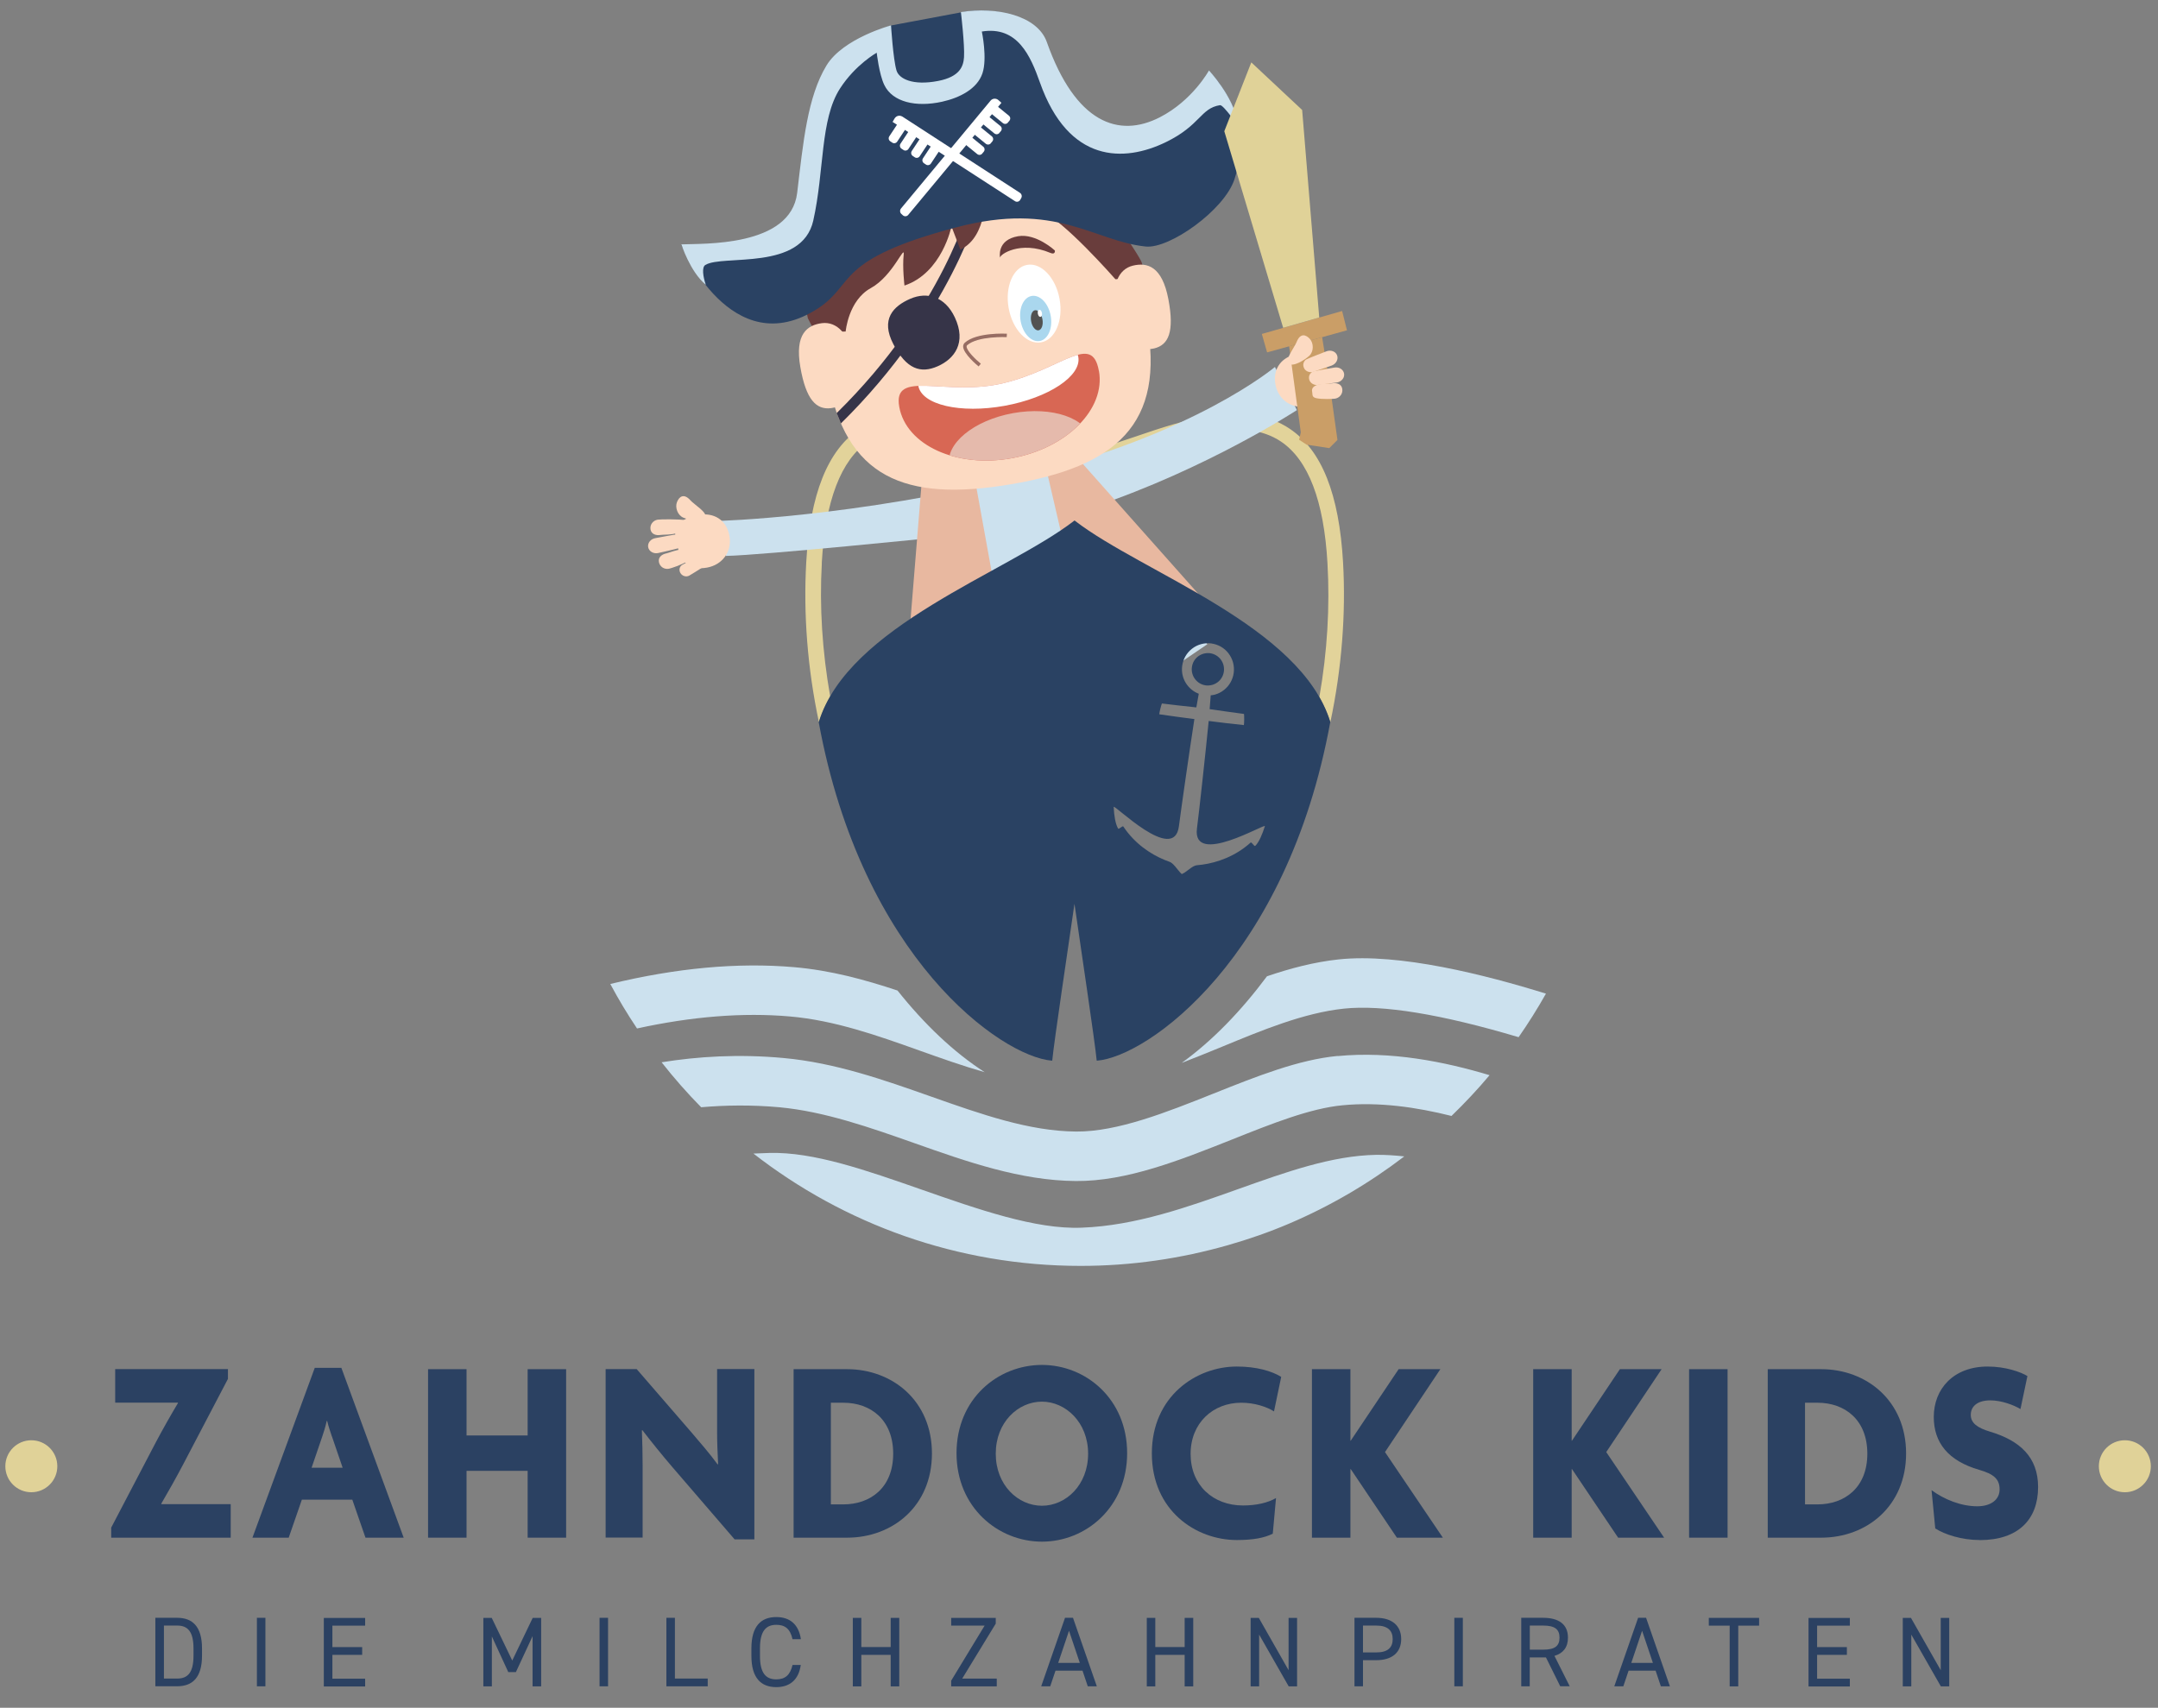 <?xml version="1.0" encoding="UTF-8"?>
<svg id="Ebene_1" data-name="Ebene 1" xmlns="http://www.w3.org/2000/svg" xmlns:xlink="http://www.w3.org/1999/xlink" viewBox="0 0 319.62 252.98">
  <rect x="0" y="0" width="319.62" height="252.98" fill="#808080" stroke="none"/>
  <defs>
    <style>
      .cls-1, .cls-2 {
        fill: none;
      }

      .cls-3 {
        fill: #693d3c;
      }

      .cls-4 {
        fill: #e8b8a0;
      }

      .cls-5 {
        fill: #fcdac2;
      }

      .cls-6 {
        fill: #fff;
      }

      .cls-7 {
        fill: #e5baac;
      }

      .cls-8 {
        fill: #976d63;
      }

      .cls-9 {
        fill: #aad7ee;
      }

      .cls-10 {
        fill: #ca9e67;
      }

      .cls-11 {
        fill: #cbbba0;
      }

      .cls-12 {
        fill: #cce1ee;
      }

      .cls-13 {
        fill: #e0d298;
      }

      .cls-14 {
        fill: #d86754;
      }

      .cls-15 {
        fill: #e2d39a;
      }

      .cls-16 {
        fill: #363448;
      }

      .cls-17 {
        fill: #2a4263;
      }

      .cls-18 {
        fill: #2b4162;
      }

      .cls-19 {
        fill: #525251;
      }

      .cls-2 {
        clip-path: url(#clippath);
      }
    </style>
    <clipPath id="clippath">
      <path class="cls-1" d="m162.76,54.92c1.03,5.68-4.76,11.48-12.92,12.96-8.16,1.48-15.62-1.92-16.65-7.6-1.03-5.68,6.94-1.46,15.47-3.53,8.62-2.09,13.06-7.51,14.09-1.83Z"/>
    </clipPath>
  </defs>
  <g>
    <circle class="cls-13" cx="314.71" cy="217.2" r="3.85"/>
    <circle class="cls-13" cx="4.64" cy="217.2" r="3.85"/>
    <g>
      <path class="cls-18" d="m16.47,227.78v-1.49l6.59-12.6c.99-1.88,2.28-4.15,3.31-5.87l-.04-.04h-9.27v-4.97h16.7v1.45l-6.62,12.64c-1.03,1.96-2.28,4.19-3.27,5.87l.04.04h10.26v4.97h-17.7Z"/>
      <path class="cls-18" d="m54.13,227.78l-1.95-5.63h-7.47l-1.95,5.63h-5.37l9.23-25.16h3.94l9.23,25.16h-5.66Zm-4.97-14.98c-.22-.66-.51-1.49-.7-2.31h-.07c-.18.82-.44,1.68-.66,2.31l-1.58,4.62h4.6l-1.58-4.62Z"/>
      <path class="cls-18" d="m78.15,227.78v-9.9h-9.05v9.9h-5.7v-24.96h5.7v9.82h9.05v-9.82h5.7v24.96h-5.7Z"/>
      <path class="cls-18" d="m108.82,228.05l-9.23-10.72c-1.51-1.76-3.16-3.8-4.45-5.48l-.07.04c.07,1.76.11,3.64.11,5.24v10.64h-5.48v-24.96h4.6l8.09,9.35c1.14,1.33,2.83,3.29,3.9,4.77l.07-.04c-.07-1.53-.15-3.09-.15-4.66v-9.43h5.52v25.23h-2.91Z"/>
      <path class="cls-18" d="m125.45,227.78h-7.91v-24.96h7.91c6.73,0,12.58,4.69,12.58,12.48s-5.81,12.48-12.58,12.48Zm-.55-19.99h-1.84v15.06h1.84c4.05,0,7.39-2.5,7.39-7.51s-3.31-7.55-7.39-7.55Z"/>
      <path class="cls-18" d="m154.32,228.37c-6.47,0-12.65-5.05-12.65-13.11s6.14-13.07,12.65-13.07,12.62,5.05,12.62,13.07-6.11,13.11-12.62,13.11Zm0-20.74c-3.53,0-6.84,3.05-6.84,7.71s3.31,7.71,6.84,7.71,6.84-3.05,6.84-7.71-3.35-7.71-6.84-7.71Z"/>
      <path class="cls-18" d="m188.7,209.08c-1.1-.7-2.91-1.29-4.86-1.29-4.16,0-7.5,2.97-7.5,7.59s3.31,7.63,7.76,7.63c1.95,0,3.68-.39,4.89-1.1l-.48,5.28c-1.25.63-2.94.94-5.33.94-6.07,0-12.58-4.38-12.58-12.83s6.55-12.87,12.58-12.87c2.91,0,5.19.67,6.58,1.53l-1.07,5.12Z"/>
      <path class="cls-18" d="m206.89,227.78l-6.84-10.17h-.04v10.17h-5.7v-24.96h5.7v10.6h.04l7.1-10.6h6.18l-8.2,12.28,8.57,12.68h-6.81Z"/>
      <path class="cls-18" d="m239.66,227.78l-6.84-10.17h-.04v10.17h-5.7v-24.96h5.7v10.6h.04l7.1-10.6h6.18l-8.2,12.28,8.57,12.68h-6.81Z"/>
      <path class="cls-18" d="m250.17,227.78v-24.96h5.7v24.96h-5.7Z"/>
      <path class="cls-18" d="m269.73,227.78h-7.91v-24.96h7.91c6.73,0,12.58,4.69,12.58,12.48s-5.81,12.48-12.58,12.48Zm-.55-19.99h-1.84v15.06h1.84c4.05,0,7.39-2.5,7.39-7.51s-3.31-7.55-7.39-7.55Z"/>
      <path class="cls-18" d="m293.21,228.13c-2.65,0-5.19-.82-6.58-1.72l-.55-5.67c1.91,1.41,4.41,2.39,6.77,2.39,2.02,0,3.31-.98,3.31-2.5s-.85-2.27-3.02-2.9c-4.6-1.33-6.73-4.03-6.73-7.83,0-4.15,2.91-7.47,7.98-7.47,2.68,0,4.93.82,5.89,1.41l-1.03,4.89c-.96-.59-2.83-1.29-4.45-1.29-1.99,0-2.91.94-2.91,2.15s.99,1.92,2.8,2.47c4.49,1.33,7.17,3.8,7.17,8.22,0,4.81-2.94,7.86-8.64,7.86Z"/>
    </g>
    <g>
      <path class="cls-18" d="m23.01,249.8v-10.15h3.23c2.25,0,3.68,1.27,3.68,4.54v1.06c0,3.28-1.43,4.54-3.68,4.54h-3.23Zm5.65-4.54v-1.06c0-2.51-.85-3.4-2.41-3.4h-1.97v7.85h1.97c1.56,0,2.41-.88,2.41-3.4Z"/>
      <path class="cls-18" d="m39.31,249.8h-1.26v-10.15h1.26v10.15Z"/>
      <path class="cls-18" d="m54.08,239.66v1.15h-4.85v3.18h4.41v1.15h-4.41v3.53h4.85v1.15h-6.12v-10.15h6.12Z"/>
      <path class="cls-18" d="m75.87,245.98l3.03-6.32h1.25v10.15h-1.27v-7.44l-2.47,5.32h-1.13l-2.43-5.28v7.4h-1.26v-10.15h1.24l3.04,6.32Z"/>
      <path class="cls-18" d="m90.06,249.8h-1.26v-10.15h1.26v10.15Z"/>
      <path class="cls-18" d="m99.97,248.65h4.85v1.15h-6.12v-10.15h1.26v9Z"/>
      <path class="cls-18" d="m117.38,242.82c-.35-1.59-1.16-2.13-2.41-2.13-1.56,0-2.41.97-2.41,3.48v1.12c0,2.52.85,3.48,2.41,3.48,1.32,0,2.07-.65,2.41-2.13h1.22c-.32,2.28-1.71,3.28-3.63,3.28-2.25,0-3.68-1.35-3.68-4.63v-1.12c0-3.28,1.43-4.63,3.68-4.63,2,0,3.32,1.06,3.65,3.28h-1.24Z"/>
      <path class="cls-18" d="m127.57,243.98h4.35v-4.32h1.27v10.15h-1.27v-4.67h-4.35v4.67h-1.26v-10.15h1.26v4.32Z"/>
      <path class="cls-18" d="m147.48,239.66v.85l-4.97,8.15h5.12v1.15h-6.75v-.85l4.95-8.15h-4.95v-1.15h6.6Z"/>
      <path class="cls-18" d="m154.21,249.8l3.53-10.15h1.18l3.53,10.15h-1.34l-.78-2.32h-4l-.78,2.32h-1.34Zm2.51-3.47h3.21l-1.6-4.76-1.6,4.76Z"/>
      <path class="cls-18" d="m171.11,243.98h4.35v-4.32h1.27v10.15h-1.27v-4.67h-4.35v4.67h-1.26v-10.15h1.26v4.32Z"/>
      <path class="cls-18" d="m192.11,239.66v10.15h-1.24l-4.38-7.67v7.67h-1.26v-10.15h1.21l4.41,7.75v-7.75h1.27Z"/>
      <path class="cls-18" d="m201.87,245.93v3.87h-1.26v-10.15h3.23c2.34,0,3.69,1.18,3.69,3.15s-1.34,3.13-3.69,3.13h-1.97Zm1.97-1.15c1.72,0,2.43-.74,2.43-1.98s-.71-2-2.43-2h-1.97v3.98h1.97Z"/>
      <path class="cls-18" d="m216.66,249.8h-1.26v-10.15h1.26v10.15Z"/>
      <path class="cls-18" d="m231.09,249.8l-2.12-4.28h-2.4v4.28h-1.26v-10.15h3.23c2.34,0,3.69.97,3.69,2.94,0,1.43-.71,2.32-2,2.7l2.26,4.5h-1.41Zm-2.54-5.43c1.72,0,2.43-.53,2.43-1.78s-.71-1.79-2.43-1.79h-1.97v3.57h1.97Z"/>
      <path class="cls-18" d="m239.09,249.8l3.53-10.15h1.18l3.53,10.15h-1.34l-.78-2.32h-4l-.78,2.32h-1.34Zm2.51-3.47h3.21l-1.6-4.76-1.6,4.76Z"/>
      <path class="cls-18" d="m260.54,239.66v1.15h-3.09v9h-1.27v-9h-3.09v-1.15h7.44Z"/>
      <path class="cls-18" d="m273.98,239.66v1.15h-4.85v3.18h4.41v1.15h-4.41v3.53h4.85v1.15h-6.12v-10.15h6.12Z"/>
      <path class="cls-18" d="m288.7,239.66v10.15h-1.24l-4.38-7.67v7.67h-1.26v-10.15h1.21l4.41,7.75v-7.75h1.27Z"/>
    </g>
  </g>
  <g>
    <path class="cls-15" d="m121.71,83.43c.52-9.23,2.84-15.29,6.87-18.01,5.6-3.77,14.07-.88,20.87,1.44,3.84,1.31,7.13,2.44,9.49,2.35h.29c2.5.09,5.8-1.04,9.63-2.35,6.81-2.32,15.27-5.21,20.88-1.44,4.03,2.72,6.35,8.77,6.87,18.01.37,6.42-.02,13.11-1.2,19.82.68,1.18,1.24,2.47,1.63,3.73,1.69-8,2.31-16.03,1.88-23.67-.58-10.13-3.16-16.61-7.89-19.79-6.55-4.41-15.62-1.32-22.91,1.17-3.47,1.18-6.8,2.29-8.91,2.23h-.16s-.04,0-.04,0c-2.07.03-5.33-1.05-8.8-2.23-7.29-2.49-16.36-5.58-22.91-1.17-4.73,3.19-7.31,9.66-7.89,19.79-.43,7.65.18,15.67,1.88,23.67.44-1.41.97-2.59,1.67-3.8-1.18-6.7-1.6-13.32-1.24-19.74"/>
    <g>
      <g>
        <path class="cls-12" d="m106.25,77.17s19.98-.48,45.38-6.65,37.2-16.16,37.2-16.16l3.25,6.39s-13.26,8.68-30.2,14.37l16.94,20.31-8.39,5.71s-3.39-.43-21.04,5.21l-11.84,1.1,1.75-27.89s-26.38,2.69-31.78,2.79l-1.29-5.18Z"/>
        <polygon class="cls-4" points="154.83 68.89 159.07 67.25 178.4 89 161.31 96.81 154.83 68.89"/>
        <polygon class="cls-4" points="151.24 108.8 133.41 109.59 136.49 71.69 144.14 69.61 151.24 108.8"/>
        <path class="cls-5" d="m169.79,47.37c3,15.65-4.79,21.76-19.97,24.35-15.97,2.72-24.57-1.05-27.25-15.79-2.67-14.75,5.73-28.62,18.77-30.98,13.04-2.36,25.63,7.7,28.45,22.42Z"/>
        <path class="cls-16" d="m141.42,47.02c1.75,3.74-.04,6.14-2.55,7.24s-4.61.44-6.55-3.27-.01-5.64,2.5-6.73,5.15-.33,6.6,2.76Z"/>
        <path class="cls-16" d="m124.54,62.72l-.62-1.53c15.92-15.64,19.79-31.11,19.83-31.27l1.48.37c-.04.16-4.44,16.47-20.68,32.43Z"/>
        <path class="cls-3" d="m119.66,47.17s-1.32-5.35-.04-6.97c1.28-1.63,9.76-14.51,9.76-14.51l17.76-4.09,14.8,6.57s5.51,7.63,7,10.37-3.74,2.82-3.74,2.82c0,0-7.92-9.03-10.87-9.9-2.95-.86-6.68-1.23-7.71-2.09s-.2,5.62-4.38,7.6l-1.32-3.43s-1.37,6.88-6.96,8.76c0,0-.32-2.73-.12-4.52.2-1.78-1.54,3.07-4.87,4.9s-3.72,6.43-3.72,6.43l-4.52.12-1.07-2.07Z"/>
        <g>
          <path class="cls-17" d="m121.17,45.67c5.55-3.62,2.35-7.21,20.45-11.99,14.88-3.93,20.37,2.06,28.09,2.84,3.51.35,11.59-5.37,13.11-9.92,3.22-9.6-3.73-16.03-3.73-16.03,0,0-2.87,4.94-7.93,7.43-6.06,2.97-11.95.58-16.17-11.44-1.38-3.92-7.18-5.62-12.38-4.78l-10.57,1.98s-7,2.39-9.24,5.92c-2.9,4.58-3.77,11.82-4.64,19.3-.97,8.4-14.12,7.19-17.22,7.33,0,0,7.39,17.74,20.23,9.36Z"/>
          <path class="cls-12" d="m120.45,32.69c1.67-7.44,1-14.99,3.97-19.59,2.29-3.54,5.43-5.29,5.43-5.29,0,0,.35,3.17,1.12,4.77,1.22,2.55,4.7,3.34,8.56,2.49,2.61-.58,5.21-1.9,5.98-4.21.75-2.23-.09-6.19-.09-6.19,5.29-.85,7.21,3.62,8.6,7.54,4.25,12.01,12.48,11.85,18.65,8.85,5.16-2.51,5.12-5.02,8.02-5.48.56-.09,2.83,3.47,2.68,2.67-.77-4.14-4.31-7.81-4.31-7.81,0,0-2.43,4.45-7.27,6.93-6.11,3.14-12.5.86-16.75-11.15-1.39-3.92-7.42-5.28-12.72-4.43,0,0,.58,4.89.46,6.69-.09,1.32-.59,2.88-3.82,3.51-3.79.74-5.82-.33-6.18-1.55-.5-1.69-.81-6.68-.81-6.68,0,0-7.1,1.91-9.55,5.93-2.83,4.65-3.46,11.4-4.35,18.88-.96,8.06-14,7.49-17.15,7.63,0,0,1.29,4.06,3.62,5.99-.42-1.2-.62-2.61-.07-2.94,2.61-1.59,14.3.97,15.99-6.59Z"/>
        </g>
        <g class="cls-2">
          <g>
            <path class="cls-14" d="m165.96,53.46c1.26,6.96-5.83,14.08-15.84,15.89-10.01,1.81-19.15-2.36-20.41-9.32s7.97-2.66,17.98-4.47c10.01-1.81,17.01-9.06,18.27-2.1Z"/>
            <ellipse class="cls-7" cx="151.09" cy="67.08" rx="10.68" ry="5.97" transform="translate(-9.54 28.01) rotate(-10.27)"/>
            <ellipse class="cls-6" cx="147.86" cy="55.01" rx="12.04" ry="5.19" transform="translate(-7.44 27.24) rotate(-10.27)"/>
          </g>
        </g>
        <ellipse class="cls-6" cx="153.16" cy="44.97" rx="3.83" ry="5.83" transform="translate(-5.56 28.03) rotate(-10.27)"/>
        <ellipse class="cls-9" cx="153.39" cy="47.18" rx="2.26" ry="3.39" transform="translate(-5.95 28.1) rotate(-10.27)"/>
        <ellipse class="cls-19" cx="153.56" cy="47.44" rx=".85" ry="1.51" transform="translate(-6 28.14) rotate(-10.27)"/>
        <ellipse class="cls-6" cx="154.02" cy="46.42" rx=".31" ry=".53" transform="translate(-5.81 28.2) rotate(-10.27)"/>
        <path class="cls-8" d="m144.94,54.28c-.23-.19-2.27-1.89-2.29-2.94,0-.23.08-.42.24-.57,1.73-1.56,6.05-1.35,6.24-1.34l-.03.51s-4.29-.2-5.87,1.21c-.03.03-.07.08-.07.18.01.62,1.3,1.89,2.11,2.55l-.33.4Z"/>
        <path class="cls-3" d="m148.12,38.19c-.14-.44,2.95-2.63,7.47-.72.67.28.67-.24.65-.36,0,0-2.76-2.57-5.44-2.12-3.26.55-2.68,3.2-2.68,3.2Z"/>
        <path class="cls-5" d="m126.41,53.4c.69,4.79-1.16,6.79-3.33,7.06-2.18.27-3.7-1.24-4.54-6.07-.86-4.92,1.03-6.24,3.2-6.52,2.18-.27,4.11,1.56,4.68,5.53Z"/>
        <path class="cls-5" d="m165.37,46.16c1.04,4.73,3.46,5.95,5.58,5.45,2.12-.51,3.01-2.46,2.1-7.28-.93-4.91-3.14-5.49-5.26-4.98-2.12.51-3.28,2.9-2.42,6.81Z"/>
        <path class="cls-5" d="m188.9,56.93c.44,2.4,2.53,3.67,4.76,3.27,2.23-.4,3.74-1.87,2.8-5.2.16-2.51-2.09-2.96-4.33-2.56-2.23.4-3.66,2.09-3.23,4.49Z"/>
        <path class="cls-5" d="m193.5,59.63c-.08.43.13.82.48.99.07.03,2.06.41,2.15.42.5.07.99-.3,1.09-.81s-.22-.99-.72-1.06c-.13-.02-2.22-.32-2.33-.29-.35.1-.59.36-.66.75Z"/>
        <path class="cls-5" d="m108.03,79.35c.44,2.4-1.08,4.33-3.31,4.73-2.23.4-4.16-.44-4.44-3.89-1.03-2.29.92-3.51,3.15-3.91,2.23-.4,4.16.67,4.6,3.07Z"/>
        <path class="cls-5" d="m102.25,74.11c.64.7,2.54,1.78,2.23,2.56s-2.37.38-3.25.02-1.28-1.53-.96-2.32c.31-.78.98-1.36,1.98-.27Z"/>
        <path class="cls-5" d="m101.14,80c.09.51-.22,1-.72,1.23-.1.05-2.85.68-2.97.7-.69.13-1.34-.27-1.45-.88s.36-1.21,1.05-1.33c.17-.03,3.06-.59,3.22-.56.48.09.79.38.87.84Z"/>
        <path class="cls-5" d="m104.05,83.03c.23.37.17.82-.11,1.09-.06.06-1.79,1.11-1.86,1.15-.45.24-1.03.07-1.3-.38s-.14-1,.31-1.24c.11-.06,1.96-1.08,2.08-1.09.37-.03.68.13.88.47Z"/>
        <path class="cls-5" d="m101.94,82.23c.06.33.3.61-.29.99-.67.43-2.22.96-2.58,1.03-.69.13-1.35-.3-1.48-1s.44-1.15,1.13-1.28c.32-.06,1.59-.6,2.27-.56.81.05.89.44.96.82Z"/>
        <path class="cls-5" d="m101.64,77.67c-.06-.33.56-.46-.13-.61-.78-.17-3.75-.15-4.12-.08-.69.13-1.16.75-1.04,1.46.13.7.82.92,1.51.8.32-.06,1.7,0,2.32-.27.74-.33,1.53-.91,1.46-1.3Z"/>
        <g>
          <polygon class="cls-10" points="186.89 49.47 198.78 46.07 199.5 48.93 187.67 52.2 186.89 49.47"/>
          <polygon class="cls-13" points="190.05 48.56 181.33 19.44 185.33 9.24 192.86 16.29 195.39 47.03 190.05 48.56"/>
          <g>
            <polygon class="cls-10" points="190.93 51.28 192.66 64.05 192.41 65.14 193.52 65.87 196.88 66.38 198.09 65.17 196.92 56.81 195.82 49.95 190.93 51.28"/>
            <line class="cls-11" x1="196.2" y1="64.19" x2="196.88" y2="67.03"/>
          </g>
        </g>
        <path class="cls-5" d="m192.05,50.65c-.36.88-1.76,2.56-1.19,3.18.57.62,2.35-.48,3.05-1.12.7-.64.66-1.88.09-2.51-.57-.62-1.39-.93-1.95.44Z"/>
        <path class="cls-5" d="m193.89,56.14c.09.51.55.86,1.1.9.11,0,2.91-.36,3.03-.38.69-.13,1.16-.72,1.05-1.33s-.76-1.01-1.45-.88c-.17.03-3.07.52-3.21.61-.42.25-.6.63-.52,1.09Z"/>
        <path class="cls-5" d="m193.11,54.46c.19.48.71.74,1.26.66.11-.02,2.78-.93,2.89-.98.65-.26,1-.94.77-1.52s-.94-.83-1.6-.57c-.16.06-2.91,1.12-3.03,1.23-.36.33-.46.74-.29,1.17Z"/>
        <path class="cls-5" d="m194.36,58.17c.06.33-.07.67.62.82.78.17,2.41.12,2.78.06.69-.13,1.16-.75,1.04-1.46s-.82-.92-1.51-.8c-.32.06-1.7,0-2.32.27-.74.33-.68.73-.61,1.11Z"/>
      </g>
      <g>
        <path class="cls-6" d="m146.71,14.91l-13.26,15.97c-.2.24-.18.6.05.81l.22.2c.23.21.59.19.79-.05l13.81-16.61-.43-.39c-.35-.32-.88-.29-1.18.07Z"/>
        <path class="cls-6" d="m149.28,18.15l.22-.26c.19-.23.16-.56-.07-.75l-2.01-1.64-.9,1.09,2.01,1.64c.23.19.56.16.75-.07Z"/>
        <path class="cls-6" d="m148.02,19.68l.22-.26c.19-.23.16-.56-.07-.75l-2.01-1.64-.9,1.09,2.01,1.64c.23.19.56.16.75-.07Z"/>
        <path class="cls-6" d="m146.75,21.21l.22-.26c.19-.23.16-.56-.07-.75l-2.01-1.64-.9,1.09,2.01,1.64c.23.19.56.16.75-.07Z"/>
        <path class="cls-6" d="m145.48,22.74l.22-.26c.19-.23.16-.56-.07-.75l-2.01-1.64-.9,1.09,2.01,1.64c.23.19.56.16.75-.07Z"/>
      </g>
      <g>
        <path class="cls-6" d="m133.65,17.27l17.41,11.29c.26.17.35.52.19.79l-.15.26c-.16.27-.5.36-.77.19l-18.13-11.74.29-.5c.24-.41.75-.54,1.15-.29Z"/>
        <path class="cls-6" d="m132.16,21.13l-.29-.19c-.25-.16-.32-.49-.16-.74l1.43-2.16,1.18.77-1.43,2.16c-.16.25-.49.32-.74.16Z"/>
        <path class="cls-6" d="m133.82,22.22l-.29-.19c-.25-.16-.32-.49-.16-.74l1.43-2.16,1.18.77-1.43,2.16c-.16.25-.49.32-.74.16Z"/>
        <path class="cls-6" d="m135.49,23.3l-.29-.19c-.25-.16-.32-.49-.16-.74l1.43-2.16,1.18.77-1.43,2.16c-.16.25-.49.32-.74.16Z"/>
        <path class="cls-6" d="m137.15,24.38l-.29-.19c-.25-.16-.32-.49-.16-.74l1.43-2.16,1.18.77-1.43,2.16c-.16.25-.49.32-.74.16Z"/>
      </g>
    </g>
    <path class="cls-12" d="m198.11,156.42c-5.81.56-11.91,2.99-18.37,5.57-6.99,2.79-14.23,5.67-20.34,5.63-6.97-.05-14.04-2.55-21.52-5.19-6.97-2.46-14.17-5-21.8-5.7-6.68-.62-12.76-.23-18.09.63,1.83,2.33,3.78,4.55,5.86,6.66,3.58-.31,7.44-.37,11.56,0,6.71.62,13.48,3.01,20.03,5.32,7.72,2.73,15.71,5.55,23.9,5.61,7.55.06,15.46-3.1,23.11-6.14,5.96-2.38,11.59-4.62,16.37-5.08,5.42-.53,11.03.29,16.16,1.58,1.98-1.92,3.87-3.93,5.64-6.04-6.69-2.01-14.63-3.59-22.51-2.83"/>
    <path class="cls-12" d="m203.82,171.07c-6.57.12-13.3,2.53-20.43,5.07-7.46,2.66-15.17,5.42-23.19,5.72-6.82.28-15.4-2.74-23.7-5.64-8.22-2.87-15.99-5.61-22.55-5.43-.81.02-1.59.05-2.36.09,13.39,10.42,30.2,16.64,48.47,16.64,7.57,0,14.88-1.09,21.81-3.07,3.08-.88,6.1-1.93,9.01-3.17,6.14-2.61,11.88-5.98,17.11-9.98-1.42-.15-2.82-.25-4.19-.23"/>
    <path class="cls-12" d="m116.99,150.57c6.68.58,13.09,2.87,19.28,5.08,3.14,1.12,6.32,2.25,9.58,3.18-4.61-2.96-8.98-7.15-12.92-12.1-4.85-1.61-9.88-2.99-15.31-3.46-8.39-.73-17.52.13-27.23,2.49,1.21,2.26,2.53,4.46,3.96,6.59,8.09-1.77,15.67-2.39,22.64-1.78"/>
    <path class="cls-12" d="m198.27,142.12c-3.63.39-7.16,1.32-10.62,2.5-3.81,5.12-8.09,9.56-12.63,12.83,2.01-.77,4.01-1.59,5.99-2.4,5.95-2.46,12.1-5.01,18.04-5.64,5.73-.6,14.41.82,25.87,4.23,1.45-2.08,2.8-4.23,4.05-6.45-8.99-2.79-21.7-6.03-30.7-5.07"/>
    <path class="cls-17" d="m180.36,101.05c.51-.4.83-.96.91-1.6.08-.64-.09-1.27-.48-1.78-.39-.5-.95-.82-1.59-.91-.63-.07-1.26.1-1.76.48-.51.39-.83.96-.91,1.6-.17,1.31.76,2.52,2.07,2.69.63.07,1.26-.1,1.75-.48"/>
    <path class="cls-17" d="m185.91,125.29c-.16.16-.52-.63-.69-.47-2.26,2.03-4.91,2.95-7.14,3.26-.28.04-.55.07-.81.09-.54.04-1.26.71-1.85,1.11l-.39.2-.27-.27c-.47-.54-1.01-1.36-1.52-1.54-.25-.09-.5-.18-.76-.29-2.08-.86-4.42-2.41-6.1-4.94-.12-.19-.67.49-.78.29-.41-.7-.6-1.98-.65-3.19-.03-.56,8.94,8.54,9.66,2.85.33-2.57,1.5-10.75,2.29-15.87-1.46-.19-3.44-.45-5.2-.71.02-.34.27-1.31.39-1.6.8.1,3.93.47,5.1.58l.36-2.02c-1.63-.63-2.69-2.29-2.46-4.1.13-1.03.65-1.94,1.47-2.58.8-.62,1.8-.9,2.82-.78h0s.01,0,.01,0h.03s0,.01,0,.01c1.01.14,1.91.65,2.53,1.46.63.82.91,1.84.78,2.87-.13,1.03-.65,1.94-1.47,2.58-.39.3-.83.53-1.3.66-.21.06-.42.09-.64.11l-.16,2.05c1.17.18,4.28.6,5.09.71.04.31.04,1.31-.02,1.65-1.77-.18-3.76-.42-5.21-.61-.51,5.16-1.41,13.37-1.74,15.94-.72,5.7,10.23-.88,10.06-.35-.36,1.15-.85,2.35-1.43,2.92m11.13-18.33c-4.36-14.28-27.81-22.13-37.77-29.79-.04-.03-.08-.06-.12-.09-.04.03-.08.06-.12.09-9.95,7.66-33.4,15.5-37.77,29.79,0,0,0,0,0,0,0,0,0,0,0,0,6.42,34.97,27.05,49.54,34.53,50.14.03,0,.06,0,.06-.04.28-2.9,2.35-16.66,3.29-23.2.94,6.54,3.01,20.29,3.29,23.2,0,.03.03.04.06.04,7.48-.6,28.12-15.15,34.53-50.12,0,0,0-.02,0-.02,0,0,0,0,0-.01"/>
  </g>
</svg>